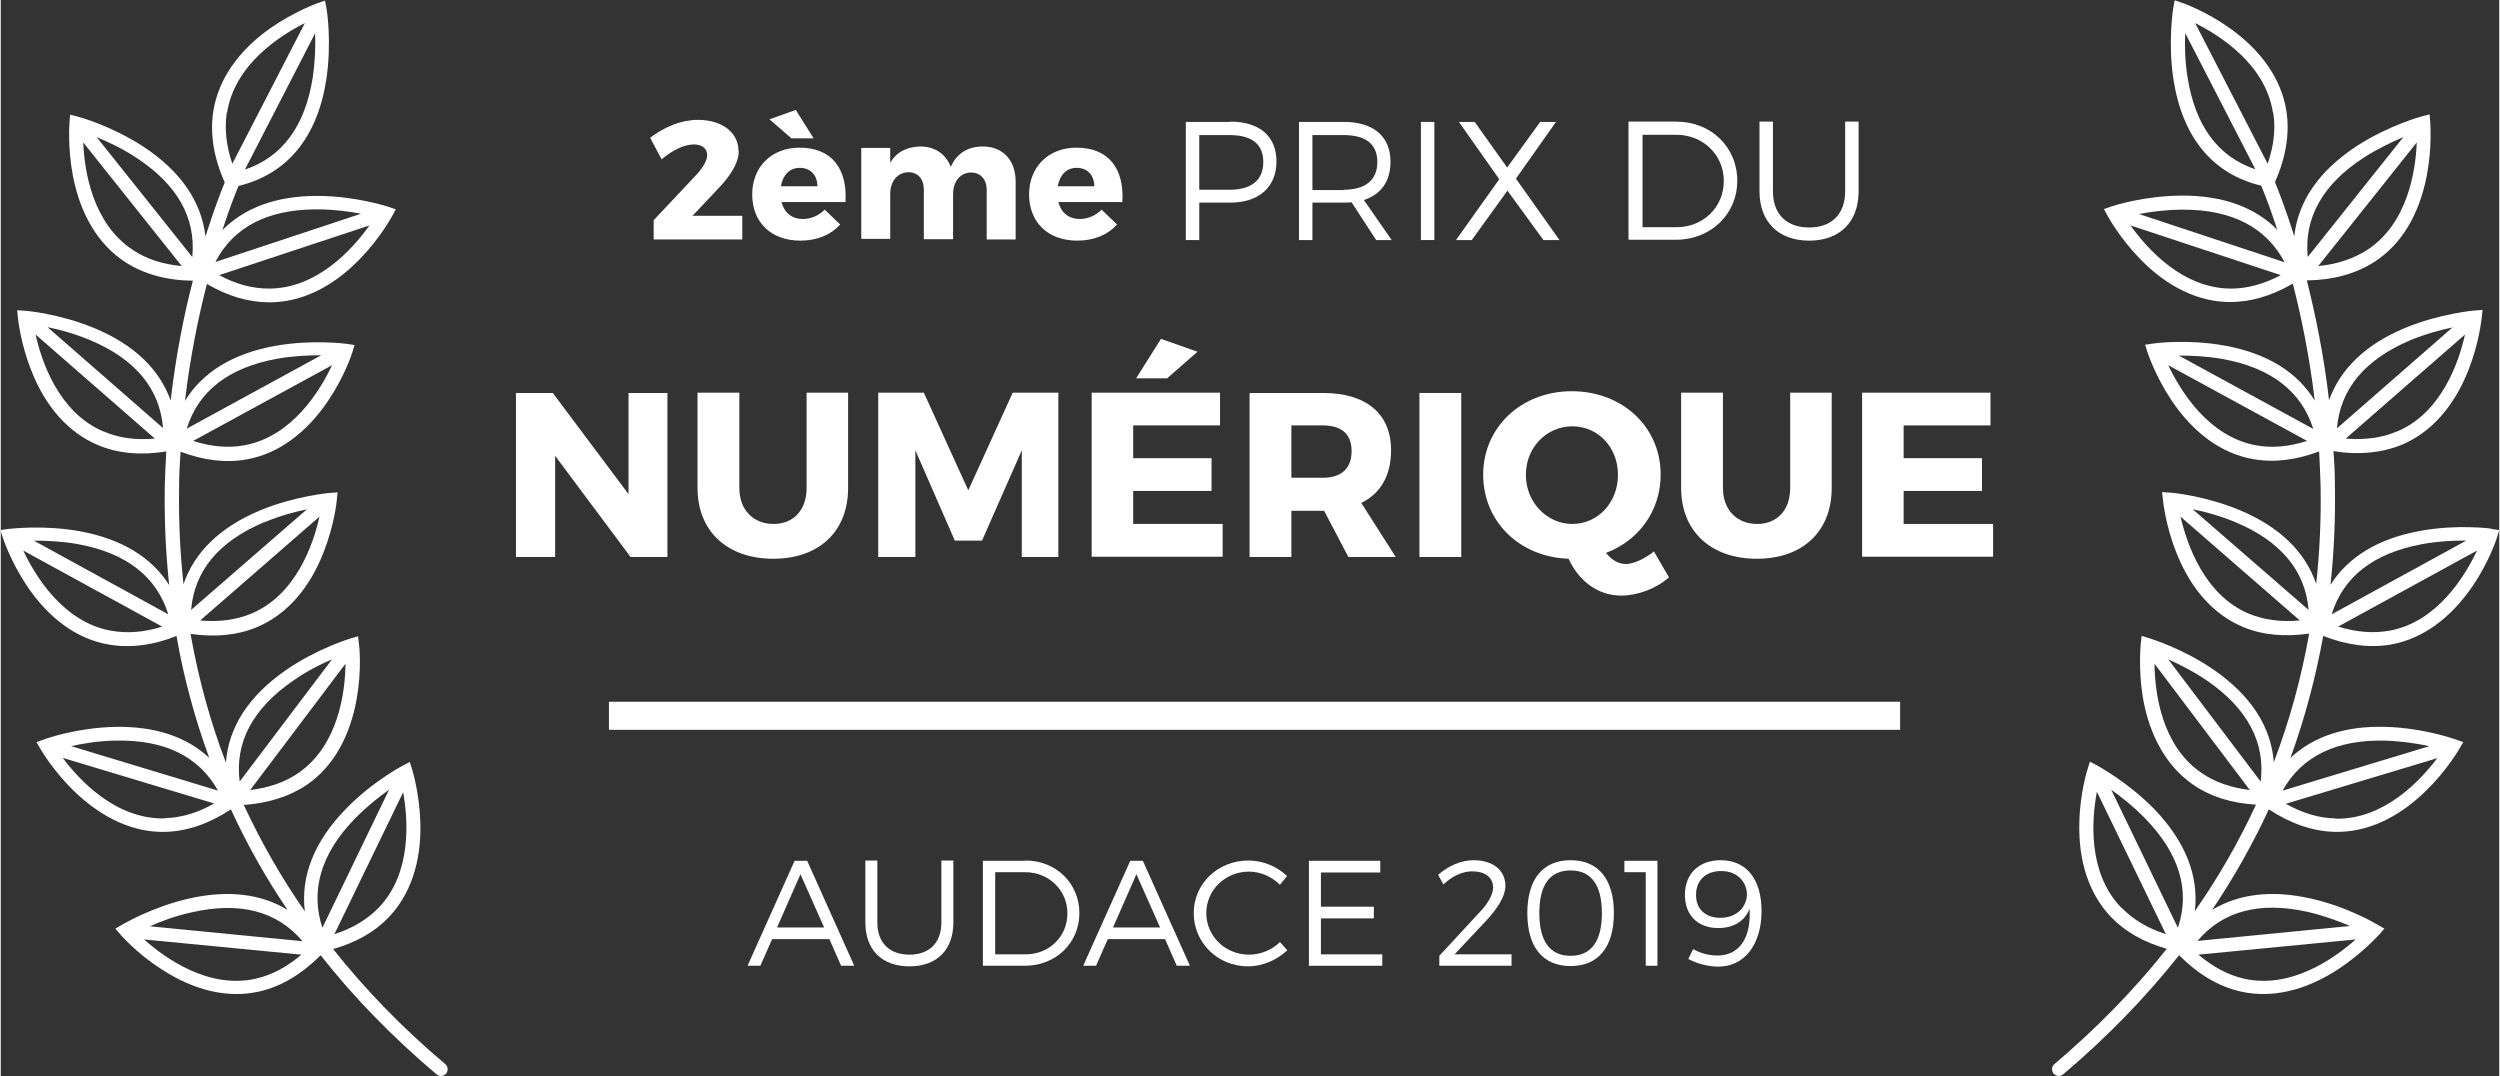 <svg xmlns="http://www.w3.org/2000/svg" id="Calque_2" data-name="Calque 2" width="30.15mm" height="12.98mm" viewBox="0 0 85.45 36.81"><rect x="0" y="0" width="85.45" height="36.81" fill="#333333" stroke="none"/><defs><style>      .cls-1 {        fill: #fff;      }    </style></defs><g id="Calque_1-2" data-name="Calque 1"><g><g><path class="cls-1" d="M11.36,32.46c.78-.22,1.42-.58,1.9-1.08t0,0c.75-.78,1.13-1.9,1.09-3.25-.03-1-.27-1.78-.28-1.81l-.08-.26-.25.13s-1.05.55-1.95,1.49c-1.07,1.1-1.54,2.29-1.39,3.49-.81-1.16-1.5-2.38-2.09-3.64.84-.06,1.57-.29,2.16-.69t0,0c.89-.61,1.48-1.64,1.71-2.98.17-.99.08-1.79.07-1.83l-.03-.27-.27.08s-1.13.34-2.2,1.08c-1.27.88-1.96,1.95-2.05,3.16-.54-1.41-.94-2.88-1.21-4.4.84.12,1.6.05,2.27-.23,0,0,0,0,0,0,1-.42,1.79-1.3,2.28-2.56.37-.94.45-1.74.45-1.77l.03-.28-.28.02s-1.18.1-2.38.6c-1.36.57-2.24,1.43-2.61,2.52-.12-1.09-.17-2.21-.15-3.35,0-.4.02-.79.05-1.18.8.3,1.56.39,2.27.26h0c1.06-.19,2.03-.89,2.78-2.01.56-.83.81-1.6.82-1.64l.08-.26-.27-.04s-1.17-.16-2.45.07c-1.44.26-2.48.9-3.08,1.88.18-1.52.46-2.87.75-4,.71.42,1.43.63,2.14.63h0c1.08,0,2.15-.51,3.09-1.48.7-.72,1.08-1.43,1.1-1.46l.13-.24-.26-.09s-1.12-.37-2.43-.37c-1.39,0-2.48.4-3.24,1.17.25-.77.46-1.29.55-1.51,1.65-.4,2.69-1.64,3-3.62.2-1.29.02-2.41.01-2.45l-.05-.27-.26.09s-.79.28-1.62.86c-1.1.78-1.77,1.76-1.94,2.83t0,0c-.12.77.01,1.59.39,2.44-.12.29-.37.93-.66,1.85-.13-1.19-.85-2.24-2.13-3.08-1.09-.71-2.19-1.01-2.23-1.02l-.27-.07-.02.28s-.07.84.12,1.83c.26,1.33.88,2.34,1.78,2.93h0c.63.41,1.41.63,2.32.64-.3,1.15-.58,2.54-.76,4.1-.38-1.07-1.25-1.91-2.59-2.47-1.2-.5-2.33-.6-2.38-.6l-.28-.02.03.28s.08.84.45,1.77c.49,1.26,1.28,2.14,2.28,2.56,0,0,0,0,0,0,.68.29,1.47.36,2.34.22-.02.38-.04.77-.05,1.16-.02,1.16.03,2.3.15,3.41-.6-.95-1.63-1.58-3.05-1.84-1.28-.23-2.4-.08-2.45-.08l-.27.04.08.26s.26.8.82,1.64c.75,1.12,1.71,1.82,2.78,2.01,0,0,0,0,0,0,.73.13,1.52.04,2.34-.29.25,1.44.63,2.83,1.12,4.17-.78-.73-1.87-1.09-3.24-1.06-1.3.03-2.37.41-2.41.43l-.26.09.14.24s.42.73,1.14,1.43c.97.94,2.05,1.43,3.13,1.4,0,0,0,0,0,0,.75-.02,1.5-.28,2.24-.77.55,1.19,1.19,2.34,1.94,3.44-.9-.55-2.04-.69-3.37-.39-1.27.29-2.24.87-2.28.89l-.24.14.18.21s.55.64,1.4,1.18c1.13.74,2.29,1,3.34.76h0c.75-.17,1.45-.59,2.1-1.24,1.14,1.45,2.46,2.8,3.96,4.07.04.04.1.06.15.06.07,0,.13-.03.18-.08.08-.1.07-.25-.03-.33-1.45-1.22-2.73-2.54-3.84-3.94ZM13.76,27.08c.17.95.31,2.78-.84,3.97-.39.4-.89.7-1.51.9l2.36-4.87ZM12.12,27.99c.4-.41.82-.74,1.16-.98l-2.28,4.72c-.42-1.28-.05-2.54,1.12-3.74ZM8.56,20.99c-.51.21-1.1.29-1.74.23l4.08-3.55c-.21.94-.8,2.68-2.34,3.32ZM9.02,17.86c.53-.22,1.05-.36,1.45-.44l-3.96,3.44c.11-1.34.95-2.35,2.5-3ZM8.33,15.23c-.55.1-1.13.05-1.75-.15l4.75-2.59c-.41.87-1.36,2.44-3,2.74ZM9.45,12.27c.56-.1,1.1-.12,1.51-.12l-4.6,2.51c.4-1.29,1.44-2.09,3.09-2.39ZM9.17,9.87c-.56,0-1.13-.15-1.7-.46l5.14-1.7c-.56.79-1.78,2.16-3.44,2.16ZM10.81,7.16c.57,0,1.1.07,1.51.15l-4.98,1.65c.62-1.2,1.79-1.8,3.47-1.8ZM4.52,8.55c-1.39-.91-1.66-2.72-1.7-3.68l3.37,4.23c-.65-.06-1.21-.24-1.67-.55ZM6.55,8.79l-3.27-4.1c.38.16.87.38,1.35.7,1.41.92,2.05,2.06,1.92,3.4ZM3.52,14.76c-1.53-.64-2.12-2.38-2.33-3.32l4.08,3.56c-.65.06-1.23-.02-1.74-.24ZM1.6,11.19c.41.08.92.22,1.45.44,1.55.65,2.39,1.66,2.5,3.01l-3.95-3.45ZM3.76,21.57c-1.63-.3-2.58-1.87-2.99-2.74l4.75,2.6c-.62.2-1.21.24-1.75.14ZM1.13,18.49c.41,0,.95.02,1.51.12,1.65.3,2.69,1.11,3.09,2.4l-4.6-2.52ZM10.19,26.43c-.46.32-1.01.51-1.66.59l3.26-4.32c-.01.97-.24,2.78-1.6,3.73ZM10,23.28c.47-.33.95-.57,1.33-.73l-3.16,4.18c-.17-1.34.45-2.5,1.83-3.45ZM10.67,2.65c-.26,1.66-1.04,2.72-2.32,3.15l2.4-4.66c.02.41,0,.95-.08,1.52ZM7.74,3.85c.26-1.64,1.8-2.63,2.66-3.06l-2.48,4.81c-.21-.61-.27-1.2-.19-1.75ZM5.61,27.99c-1.66.04-2.91-1.29-3.49-2.07l5.18,1.56c-.57.32-1.13.49-1.69.5ZM2.4,25.52c.4-.09.93-.18,1.51-.19,1.68-.04,2.86.53,3.52,1.71l-5.02-1.52ZM8.73,33.47c-1.62.37-3.11-.7-3.83-1.34l5.38.52c-.49.42-1.01.7-1.56.82ZM5.1,31.68c.38-.17.88-.36,1.44-.48,1.64-.37,2.91-.04,3.78.99l-5.22-.51Z"></path><path class="cls-1" d="M85.18,18.08s-1.17-.16-2.45.08c-1.42.26-2.45.89-3.05,1.84.12-1.12.17-2.26.15-3.41,0-.39-.02-.78-.05-1.16.87.14,1.65.06,2.34-.22,0,0,0,0,0,0,1-.42,1.79-1.31,2.28-2.56.37-.94.44-1.74.45-1.77l.03-.28-.28.02s-1.18.1-2.38.6c-1.34.56-2.21,1.4-2.59,2.47-.18-1.56-.47-2.94-.76-4.1.9-.01,1.69-.23,2.32-.64h0c.91-.59,1.52-1.6,1.78-2.93.19-.99.12-1.79.12-1.83l-.02-.28-.27.07s-1.14.31-2.23,1.02c-1.28.84-2,1.88-2.13,3.08-.29-.92-.54-1.56-.66-1.85.38-.86.51-1.68.39-2.44t0,0c-.17-1.07-.84-2.05-1.94-2.83-.82-.58-1.58-.85-1.62-.86l-.26-.09-.05.27s-.19,1.17.01,2.45c.31,1.98,1.35,3.23,3,3.62.09.22.3.74.55,1.51-.76-.77-1.85-1.17-3.24-1.17-1.3,0-2.38.35-2.43.37l-.26.09.13.24s.4.74,1.1,1.46c.94.97,2.01,1.48,3.09,1.48h0c.7,0,1.42-.21,2.14-.63.29,1.13.57,2.48.75,4-.6-.98-1.64-1.62-3.08-1.88-1.28-.23-2.4-.08-2.45-.07l-.27.04.08.26s.26.8.82,1.64c.75,1.12,1.71,1.82,2.78,2.01h0c.71.13,1.47.04,2.27-.26.02.39.04.78.05,1.18.02,1.14-.03,2.25-.15,3.35-.37-1.09-1.25-1.95-2.61-2.52-1.2-.5-2.33-.6-2.38-.6l-.28-.02.03.28s.08.84.45,1.77c.49,1.26,1.28,2.14,2.28,2.56,0,0,0,0,0,0,.66.28,1.43.35,2.27.23-.27,1.52-.67,2.98-1.21,4.4-.09-1.21-.78-2.28-2.05-3.16-1.07-.74-2.16-1.06-2.2-1.08l-.27-.08-.03.27s-.09.84.07,1.83c.23,1.33.82,2.36,1.71,2.98t0,0c.59.41,1.31.64,2.16.69-.58,1.26-1.28,2.48-2.09,3.64.14-1.2-.32-2.38-1.39-3.49-.91-.93-1.91-1.46-1.95-1.49l-.25-.13-.08.26s-.26.8-.28,1.81c-.04,1.35.34,2.47,1.09,3.25t0,0c.48.5,1.12.86,1.9,1.08-1.11,1.4-2.39,2.71-3.84,3.94-.1.08-.11.23-.03.33.05.05.11.08.18.08.05,0,.11-.02.15-.06,1.49-1.26,2.81-2.62,3.96-4.07.65.65,1.35,1.07,2.1,1.24h0c1.06.24,2.21-.02,3.34-.76.84-.55,1.37-1.16,1.4-1.18l.18-.21-.24-.14s-1.01-.61-2.28-.89c-1.33-.3-2.46-.16-3.37.39.74-1.1,1.39-2.25,1.94-3.44.74.49,1.5.75,2.24.77,0,0,0,0,0,0,1.08.03,2.16-.45,3.13-1.4.72-.7,1.12-1.4,1.14-1.43l.14-.24-.26-.09s-1.11-.4-2.41-.43c-1.37-.04-2.46.33-3.24,1.06.49-1.35.86-2.74,1.12-4.17.82.32,1.61.42,2.34.29,0,0,0,0,0,0,1.06-.2,2.02-.89,2.78-2.01.56-.83.81-1.6.82-1.64l.08-.26-.27-.04ZM81.94,14.76c-.51.22-1.1.29-1.74.24l4.08-3.56c-.21.94-.8,2.68-2.33,3.32ZM82.4,11.64c.53-.22,1.05-.36,1.45-.44l-3.95,3.45c.11-1.34.95-2.35,2.5-3.01ZM80.93,8.55c-.47.3-1.03.49-1.67.55l3.37-4.23c-.04.97-.31,2.78-1.7,3.68ZM80.82,5.39c.48-.31.97-.54,1.35-.7l-3.27,4.1c-.13-1.34.51-2.49,1.92-3.4ZM76.28,9.87c-1.66,0-2.88-1.37-3.44-2.16l5.14,1.7c-.57.3-1.14.46-1.7.46ZM73.13,7.32c.41-.08.94-.15,1.51-.15,1.68,0,2.84.61,3.47,1.8l-4.98-1.65ZM77.13,15.23c-1.63-.3-2.58-1.86-3-2.74l4.75,2.59c-.62.2-1.21.25-1.75.15ZM74.49,12.16c.41,0,.95.02,1.51.12,1.65.3,2.69,1.11,3.09,2.39l-4.6-2.51ZM76.89,20.99c-1.53-.64-2.12-2.38-2.34-3.32l4.08,3.55c-.65.06-1.23-.02-1.74-.23ZM74.98,17.42c.41.08.92.22,1.45.44,1.55.65,2.39,1.66,2.5,3l-3.96-3.44ZM73.34,27.99c1.17,1.21,1.55,2.46,1.12,3.74l-2.28-4.72c.34.24.76.57,1.16.98ZM72.53,31.05c-1.16-1.19-1.02-3.02-.84-3.97l2.36,4.87c-.62-.2-1.12-.5-1.51-.9ZM77.72,3.85c.09.55.02,1.14-.19,1.75l-2.48-4.81c.86.43,2.41,1.42,2.66,3.06ZM74.79,2.65c-.09-.57-.1-1.1-.08-1.52l2.4,4.66c-1.28-.43-2.06-1.49-2.32-3.15ZM75.46,23.28c1.38.95,2,2.12,1.83,3.45l-3.16-4.18c.38.17.86.41,1.33.73ZM75.26,26.43c-1.37-.94-1.59-2.76-1.6-3.73l3.26,4.32c-.64-.08-1.2-.27-1.66-.59ZM76.72,33.47c-.54-.12-1.06-.4-1.56-.82l5.38-.52c-.72.64-2.21,1.71-3.83,1.34ZM78.91,31.19c.56.13,1.06.32,1.44.48l-5.22.51c.87-1.03,2.14-1.36,3.78-.99ZM79.84,27.99c-.56-.01-1.12-.18-1.69-.5l5.18-1.56c-.58.77-1.83,2.11-3.49,2.07ZM81.55,25.33c.57.02,1.1.1,1.51.19l-5.02,1.52c.66-1.18,1.84-1.75,3.52-1.71ZM82.81,18.61c.56-.1,1.1-.13,1.51-.12l-4.6,2.52c.4-1.29,1.43-2.09,3.09-2.4ZM81.69,21.57c-.55.1-1.13.05-1.75-.14l4.75-2.6c-.41.87-1.36,2.44-2.99,2.74Z"></path></g><g><rect class="cls-1" x="20.8" y="24" width="44.16" height=".96"></rect><g><path class="cls-1" d="M21.54,19.05l-2.58-3.46v3.46h-1.34v-5.61h1.26l2.59,3.46v-3.46h1.33v5.61h-1.26Z"></path><path class="cls-1" d="M28.98,16.69c0,1.48-.99,2.42-2.56,2.42s-2.59-.94-2.59-2.42v-3.26h1.43v3.26c0,.76.49,1.23,1.17,1.23s1.13-.47,1.13-1.23v-3.26h1.42v3.26Z"></path><path class="cls-1" d="M34.92,19.05v-3.65s-1.36,3.09-1.36,3.09h-.93l-1.35-3.09v3.65h-1.27v-5.62h1.56l1.52,3.34,1.52-3.34h1.56v5.62h-1.26Z"></path><path class="cls-1" d="M38.73,14.56v1.11h2.68v1.12h-2.68v1.13h3.06v1.12h-4.48v-5.61h4.39v1.12h-2.97ZM39.89,12.94h-1.06l.85-1.35,1.25.44-1.04.91Z"></path><path class="cls-1" d="M45.26,17.47h-1.12v1.58h-1.43v-5.61h2.51c1.48,0,2.33.71,2.33,1.96,0,.86-.36,1.48-1.02,1.8l1.18,1.85h-1.62l-.83-1.58ZM45.22,16.34c.62,0,.98-.31.98-.91s-.36-.88-.98-.88h-1.08v1.79h1.08Z"></path><path class="cls-1" d="M48.52,19.05v-5.61h1.43v5.61h-1.43Z"></path><path class="cls-1" d="M57.05,19.75c-.43.38-1.07.62-1.63.62-.78,0-1.44-.48-1.8-1.26-1.68-.06-2.92-1.27-2.92-2.88s1.3-2.85,3.03-2.85,3.04,1.22,3.04,2.85c0,1.24-.75,2.26-1.87,2.68.19.24.43.38.68.38s.62-.16.96-.43l.51.88ZM53.75,17.92c.87,0,1.56-.73,1.56-1.68s-.69-1.66-1.56-1.66-1.59.71-1.59,1.66.73,1.68,1.59,1.68Z"></path><path class="cls-1" d="M62.62,16.69c0,1.48-.99,2.42-2.56,2.42s-2.59-.94-2.59-2.42v-3.26h1.43v3.26c0,.76.49,1.23,1.17,1.23s1.13-.47,1.13-1.23v-3.26h1.42v3.26Z"></path><path class="cls-1" d="M65.08,14.56v1.11h2.68v1.12h-2.68v1.13h3.06v1.12h-4.48v-5.61h4.39v1.12h-2.97Z"></path></g><g><path class="cls-1" d="M26.38,32.12l-.4.91h-.44l1.61-3.59h.43l1.61,3.59h-.45l-.4-.91h-1.96ZM27.35,29.9l-.8,1.82h1.61l-.81-1.82Z"></path><path class="cls-1" d="M32.58,31.55c0,.93-.56,1.5-1.5,1.5s-1.51-.56-1.51-1.5v-2.12h.41v2.12c0,.7.42,1.1,1.1,1.1s1.09-.41,1.09-1.1v-2.12h.41v2.12Z"></path><path class="cls-1" d="M35.04,29.43c1.05,0,1.85.78,1.85,1.8s-.81,1.8-1.86,1.8h-1.44v-3.59h1.45ZM34,32.64h1.05c.8,0,1.43-.6,1.43-1.4s-.64-1.41-1.44-1.41h-1.03v2.81Z"></path><path class="cls-1" d="M37.86,32.12l-.4.91h-.44l1.61-3.59h.43l1.61,3.59h-.45l-.4-.91h-1.96ZM38.84,29.9l-.8,1.82h1.61l-.81-1.82Z"></path><path class="cls-1" d="M44,29.95l-.25.31c-.28-.28-.67-.45-1.06-.45-.81,0-1.46.63-1.46,1.42s.65,1.42,1.46,1.42c.4,0,.78-.16,1.06-.43l.25.28c-.35.33-.84.55-1.34.55-1.04,0-1.86-.81-1.86-1.82s.83-1.8,1.87-1.8c.49,0,.97.2,1.31.52Z"></path><path class="cls-1" d="M45.15,29.83v1.18h1.81v.4h-1.81v1.23h2.1v.39h-2.51v-3.59h2.44v.4h-2.03Z"></path><path class="cls-1" d="M51.46,30.3c0,.34-.26.76-.64,1.17l-1.1,1.17h1.95v.39h-2.47v-.34l1.35-1.46c.3-.3.49-.64.49-.87,0-.35-.27-.56-.72-.56-.33,0-.69.17-.98.45l-.18-.33c.35-.31.79-.5,1.21-.5.66,0,1.09.34,1.09.88Z"></path><path class="cls-1" d="M55.17,31.23c0,1.16-.53,1.81-1.48,1.81s-1.48-.65-1.48-1.81.53-1.81,1.48-1.81,1.48.65,1.48,1.81ZM52.62,31.23c0,.97.37,1.46,1.07,1.46s1.07-.49,1.07-1.46-.37-1.46-1.07-1.46-1.07.48-1.07,1.46Z"></path><path class="cls-1" d="M56.26,33.03v-3.2h-.73v-.39h1.13v3.59h-.41Z"></path><path class="cls-1" d="M57.72,32.79l.16-.33c.24.14.55.22.83.22.77,0,1.16-.63,1.1-1.6-.16.42-.54.66-1.07.66-.7,0-1.14-.44-1.14-1.13,0-.73.48-1.19,1.22-1.19.87,0,1.4.63,1.4,1.74s-.56,1.9-1.48,1.9c-.33,0-.72-.1-1.02-.26ZM59.72,30.58c0-.34-.26-.79-.88-.79-.51,0-.86.3-.86.82,0,.48.32.78.83.78.57,0,.91-.38.91-.81Z"></path></g><g><g><path class="cls-1" d="M42.05,4.16c1,0,1.58.5,1.58,1.36s-.58,1.41-1.58,1.41h-1.06v1.28h-.46v-4.04h1.52ZM40.99,6.49h1.04c.73,0,1.15-.32,1.15-.95s-.42-.92-1.15-.92h-1.04v1.88Z"></path><path class="cls-1" d="M46.2,6.92c-.09,0-.18.01-.27.01h-1.07v1.28h-.46v-4.04h1.54c1.01,0,1.59.5,1.59,1.36,0,.67-.32,1.12-.91,1.31l.95,1.37h-.53l-.84-1.29ZM45.93,6.49c.73,0,1.15-.32,1.15-.95s-.42-.92-1.15-.92h-1.07v1.88h1.07Z"></path><path class="cls-1" d="M48.57,8.21v-4.04h.46v4.04h-.46Z"></path><path class="cls-1" d="M53.31,8.21h-.55l-1.23-1.69-1.22,1.69h-.54l1.48-2.08-1.38-1.96h.54l1.11,1.56,1.13-1.56h.54l-1.37,1.94,1.49,2.1Z"></path><path class="cls-1" d="M57.31,4.16c1.18,0,2.08.87,2.08,2.02s-.91,2.02-2.1,2.02h-1.62v-4.04h1.63ZM56.14,7.77h1.18c.9,0,1.61-.68,1.61-1.58s-.72-1.58-1.62-1.58h-1.16v3.16Z"></path><path class="cls-1" d="M63.54,6.54c0,1.05-.64,1.69-1.69,1.69s-1.7-.64-1.7-1.69v-2.38h.46v2.38c0,.79.47,1.24,1.24,1.24s1.23-.46,1.23-1.24v-2.38h.46v2.38Z"></path></g><g><path class="cls-1" d="M25.24,5.16c0,.44-.32.9-.76,1.35l-.82.87h1.7v.81h-3.03v-.66l1.44-1.53c.23-.24.39-.51.39-.69,0-.23-.17-.37-.46-.37-.33,0-.73.2-1.1.51l-.39-.74c.51-.38,1.06-.61,1.64-.61.8,0,1.38.42,1.38,1.06Z"></path><path class="cls-1" d="M28.89,6.91h-2.19c.1.37.36.58.73.58.27,0,.54-.11.75-.32l.53.51c-.32.35-.79.55-1.36.55-1.02,0-1.65-.64-1.65-1.58s.66-1.6,1.62-1.6c1.1,0,1.64.72,1.57,1.86ZM26.29,4.08l.9-.32.61.97h-.76l-.75-.65ZM27.93,6.37c0-.38-.24-.63-.6-.63s-.58.25-.65.63h1.25Z"></path><path class="cls-1" d="M34.71,6.23v1.96h-.99v-1.69c0-.37-.21-.6-.54-.6-.38.01-.61.32-.61.74v1.54h-1v-1.69c0-.37-.2-.6-.53-.6-.38.01-.62.32-.62.74v1.54h-.99v-3.11h.99v.51c.21-.37.57-.55,1.03-.56.51,0,.88.27,1.04.7.2-.46.58-.7,1.1-.7.68,0,1.12.47,1.12,1.2Z"></path><path class="cls-1" d="M38.36,6.91h-2.19c.1.37.36.58.73.58.27,0,.54-.11.75-.32l.53.51c-.32.35-.79.55-1.36.55-1.02,0-1.65-.64-1.65-1.58s.66-1.6,1.62-1.6c1.1,0,1.64.72,1.57,1.86ZM37.4,6.37c0-.38-.24-.63-.6-.63s-.58.25-.65.63h1.25Z"></path></g></g></g></g></g></svg>